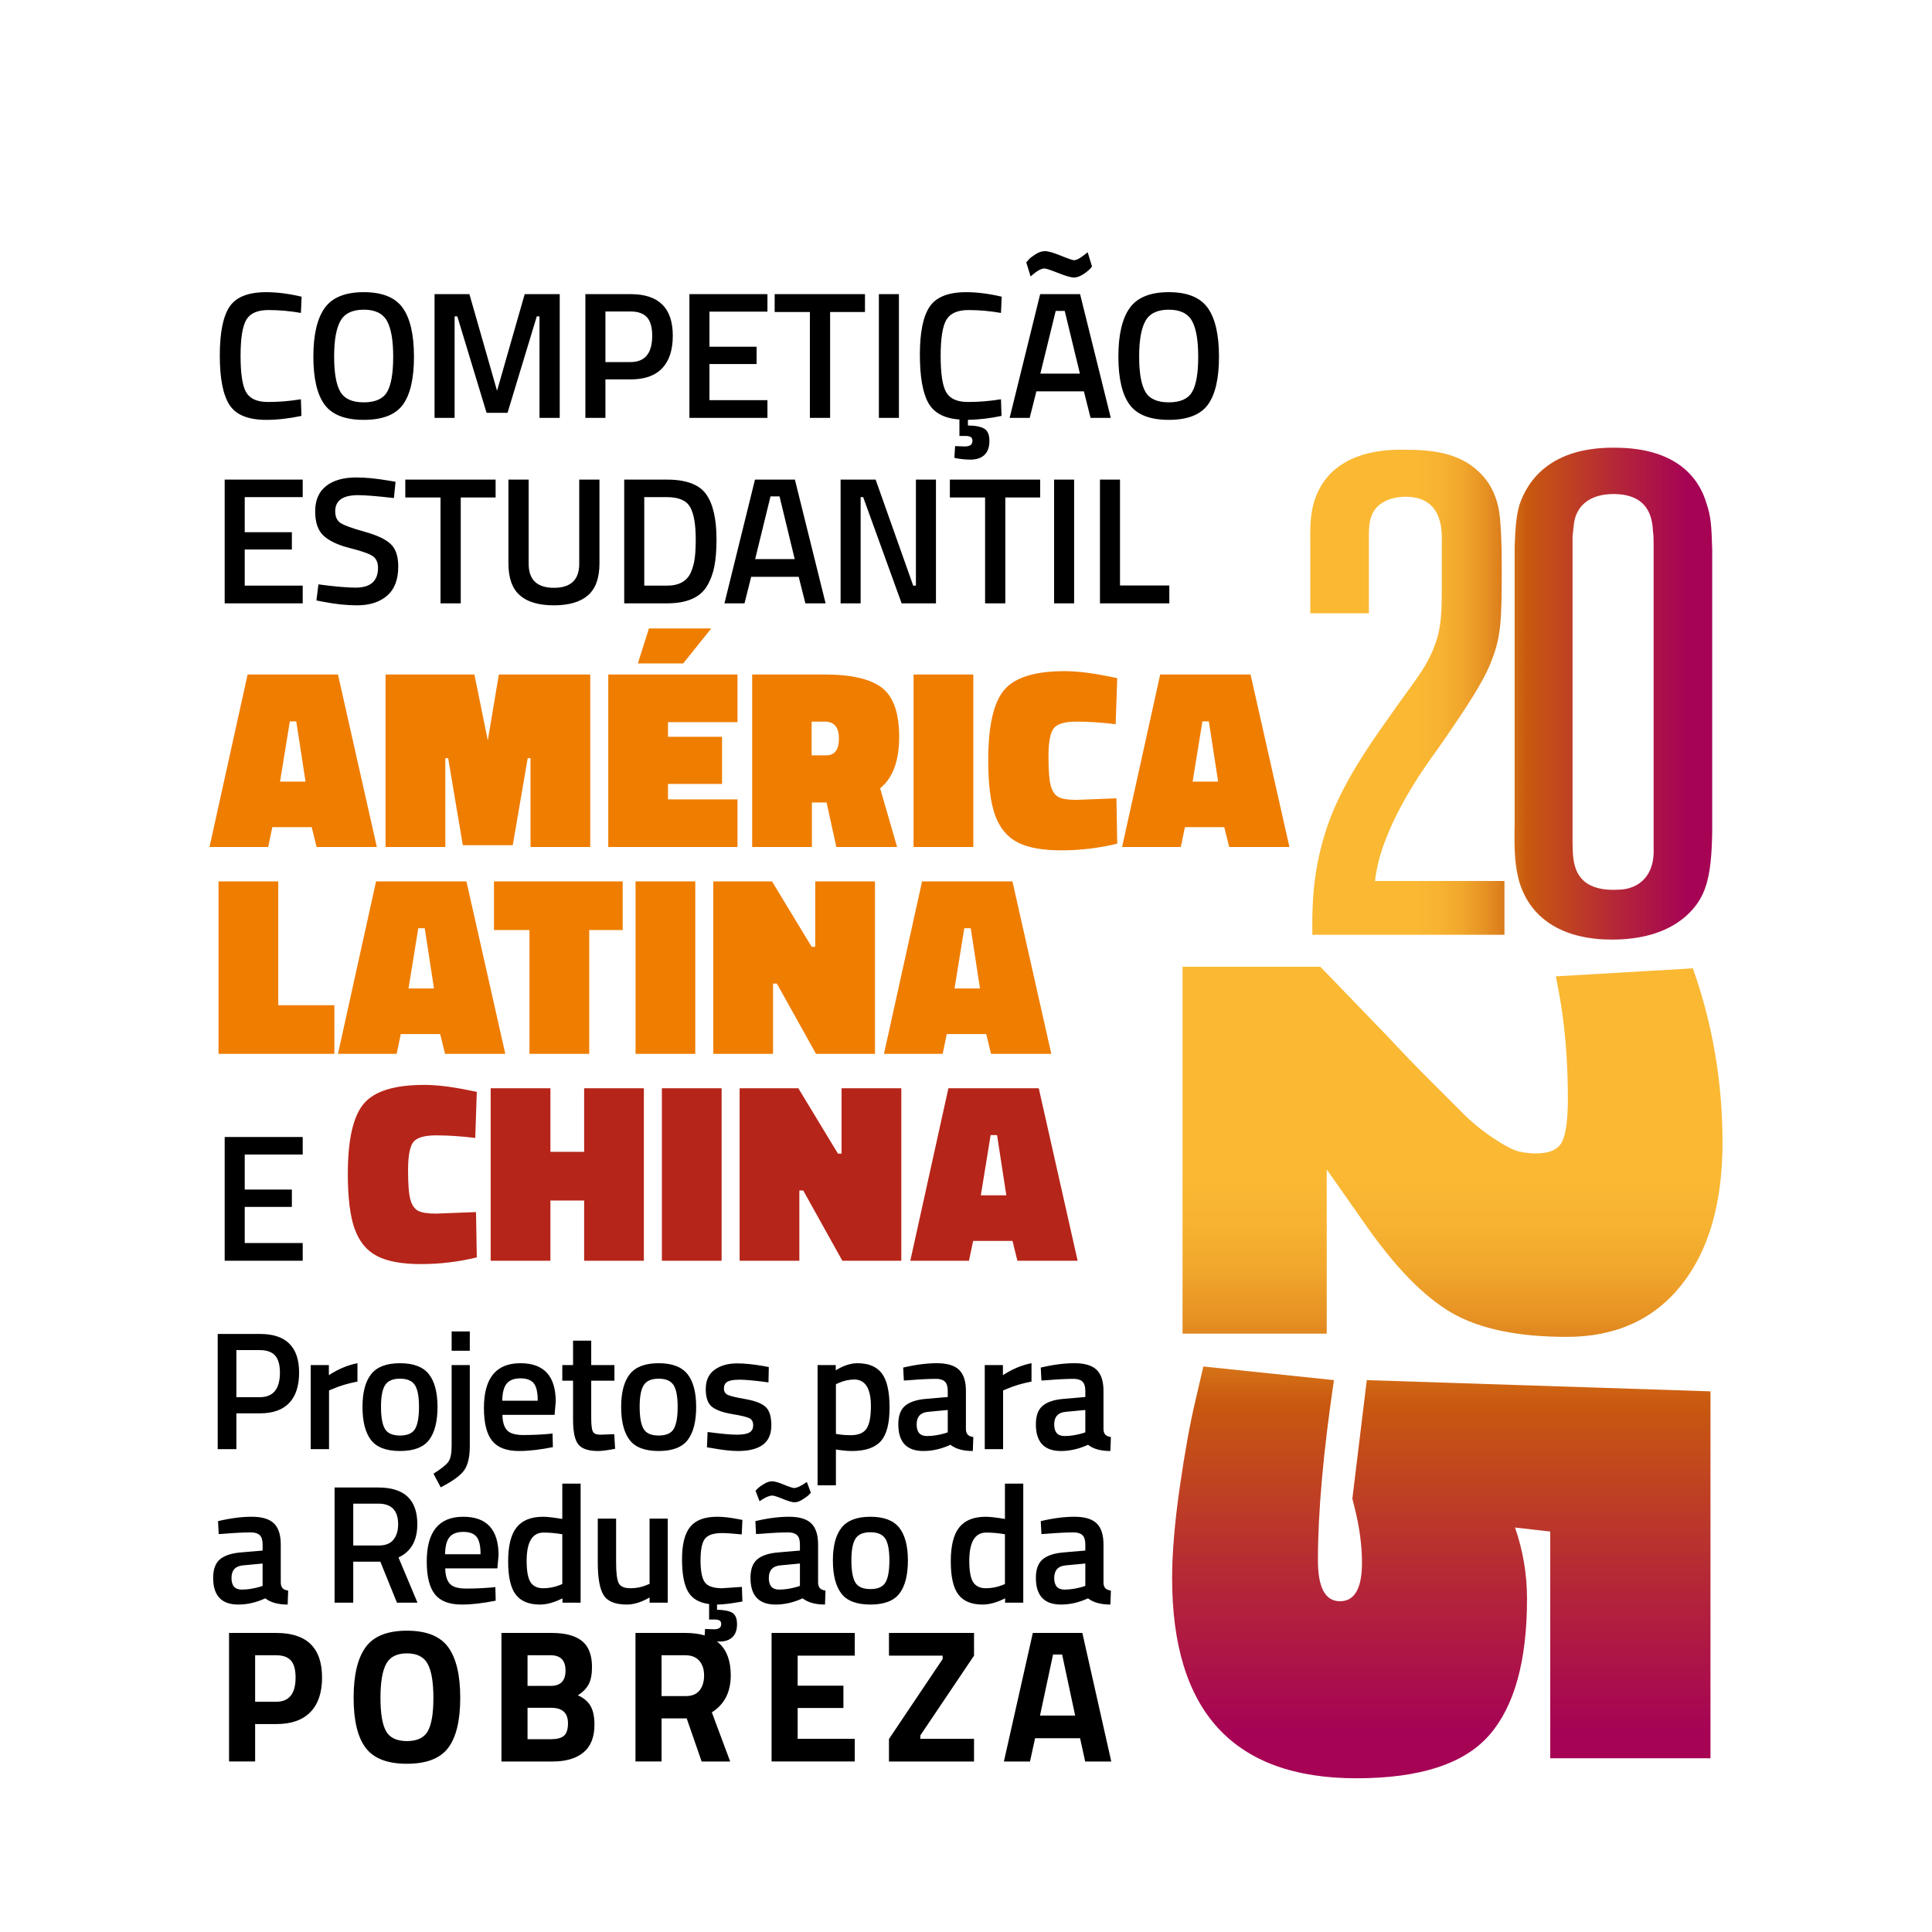 <?xml version="1.0" encoding="UTF-8"?>
<svg id="Camada_1" data-name="Camada 1" xmlns="http://www.w3.org/2000/svg" xmlns:xlink="http://www.w3.org/1999/xlink" viewBox="0 0 1264.583 1264.583">
  <defs>
    <clipPath id="clippath">
      <rect width="1264.583" height="1264.583" style="fill: none;"/>
    </clipPath>
    <clipPath id="clippath-1">
      <path d="M782.412,916.987c-3.498,14.683-6.907,33.561-10.225,56.632-3.318,23.073-4.981,42.819-4.981,59.255,0,87.39,40.196,131.094,120.606,131.094,41.598,0,70.611-9.439,87.046-28.317,16.428-18.878,24.646-48.595,24.646-89.144,0-16.084-2.622-31.643-7.866-46.669l23.072,2.621v148.398h104.875v-240.163l-224.957-7.342-9.438,77.607,1.572,6.293c3.146,12.585,4.72,24.465,4.72,35.657,0,16.78-4.81,25.17-14.421,25.17-9.619,0-14.42-8.914-14.42-26.743,0-31.462,3.49-70.79,10.487-117.984l-85.473-8.915-5.244,22.548ZM774.023,632.783v240.163h94.387v-107.497l24.645,35.133c19.927,28.66,38.976,48.242,57.157,58.73,18.173,10.487,43.261,15.731,75.248,15.731s56.976-11.274,74.985-33.823c18.001-22.547,27.006-53.666,27.006-93.338,0-39.681-6.473-77.698-19.403-114.052l-89.668,5.244,2.098,11.012c3.842,20.974,5.768,44.047,5.768,69.218,0,13.281-1.229,22.547-3.67,27.792-2.45,5.244-8.219,7.866-17.305,7.866-3.851,0-7.603-.443-11.274-1.311-3.67-.876-9.176-3.76-16.517-8.652-7.342-4.9-13.986-10.315-19.927-16.256l-22.024-22.023c-9.094-9.095-18.181-18.534-27.267-28.317l-44.048-45.62h-90.192Z" style="fill: none;"/>
    </clipPath>
    <linearGradient id="Gradiente_sem_nome_2" data-name="Gradiente sem nome 2" x1="94.459" y1="-189.26" x2="95.091" y2="-189.26" gradientTransform="translate(159943.726 -78721.883) rotate(90) scale(840.096 -840.096)" gradientUnits="userSpaceOnUse">
      <stop offset="0" stop-color="#fab833"/>
      <stop offset=".264" stop-color="#fab833"/>
      <stop offset=".319" stop-color="#f7b331"/>
      <stop offset=".376" stop-color="#f1a72c"/>
      <stop offset=".434" stop-color="#e69224"/>
      <stop offset=".492" stop-color="#d77519"/>
      <stop offset=".538" stop-color="#c9590f"/>
      <stop offset=".763" stop-color="#b42638"/>
      <stop offset=".94" stop-color="#a60355"/>
      <stop offset=".948" stop-color="#a60355"/>
      <stop offset="1" stop-color="#a60355"/>
    </linearGradient>
    <clipPath id="clippath-2">
      <rect width="1264.583" height="1264.583" style="fill: none;"/>
    </clipPath>
    <clipPath id="clippath-3">
      <rect width="1264.583" height="1264.583" style="fill: none;"/>
    </clipPath>
    <clipPath id="clippath-4">
      <path d="M859.422,330.95c-2.229,9.364-1.784,19.62-1.784,22.742v47.712h38.349v-50.388c0-9.364.891-17.836,10.256-22.741,2.23-1.338,7.135-3.121,13.823-3.121,25.862,0,23.633,24.971,23.633,31.213v31.214c0,18.728-1.337,26.308-4.905,35.672-5.797,15.161-13.377,22.742-30.321,47.266-26.309,36.564-36.565,58.414-42.362,78.925-8.026,27.646-7.135,51.725-7.135,62.427h125.746v-35.227h-84.722c.446-4.46,1.337-8.472,2.229-12.486,8.918-34.78,35.226-68.669,40.132-75.804,18.282-26.308,29.876-44.145,34.335-57.076,5.797-14.715,6.243-26.755,6.243-56.631,0-10.702,0-21.404-.892-32.105-.445-6.243-1.337-22.295-14.715-34.335-12.931-12.039-30.767-13.823-47.711-13.823-.683,0-1.616-.013-2.754-.013-12.246,0-48.468,1.492-57.443,36.577M1029.306,551.673v-200.211c.446-5.351.892-8.918,1.338-11.148,4.013-16.498,20.957-16.945,25.417-16.945,22.741,0,25.416,15.161,25.862,24.079.446,3.122.446,6.243.446,9.364v197.09c0,3.567,1.338,18.282-11.148,25.417-4.905,2.676-9.364,3.121-15.16,3.121-28.538,0-26.309-21.849-26.755-30.767M994.526,330.504c-1.784,6.243-2.676,13.377-3.121,27.201v181.93c-.446,19.174.445,28.091,3.121,37.901,11.594,37.011,50.833,37.456,60.644,37.456,16.944,0,34.78-3.567,48.157-15.161,12.932-11.593,16.944-24.078,17.391-55.738v-184.159c-.446-16.053-.892-21.849-3.567-29.876-4.905-17.391-20.066-37.01-60.197-37.01-.433-.005-.867-.008-1.295-.008-39.628-.001-55.397,20.259-61.132,37.463" style="fill: none;"/>
    </clipPath>
    <linearGradient id="Gradiente_sem_nome_2-2" data-name="Gradiente sem nome 2" x1="90.871" y1="-192.847" x2="91.504" y2="-192.847" gradientTransform="translate(-36956.764 -79795.536) scale(416.131 -416.131)" xlink:href="#Gradiente_sem_nome_2"/>
    <clipPath id="clippath-5">
      <rect width="1264.583" height="1264.583" style="fill: none;"/>
    </clipPath>
  </defs>
  <g style="clip-path: url(#clippath);">
    <g style="clip-path: url(#clippath-1);">
      <rect x="767.206" y="632.783" width="360.246" height="531.186" style="fill: url(#Gradiente_sem_nome_2);"/>
    </g>
    <g style="clip-path: url(#clippath-2);">
      <path d="M652.62,742.977l6.066,39.43h-16.682l6.403-39.43h4.213ZM634.253,825.207l2.696-12.975h25.781l3.201,12.975h39.43l-25.444-112.898h-59.145l-24.938,112.898h38.419ZM523.212,825.207v-46.002h2.528l25.612,46.002h38.588v-112.898h-39.093v42.8h-2.359l-25.95-42.8h-38.419v112.898h39.093ZM472.326,712.309h-39.093v112.897h39.093v-112.897ZM421.44,825.207v-112.898h-39.093v41.621h-22.074v-41.621h-39.093v112.898h39.093v-39.43h22.074v39.43h39.093ZM311.578,793.359l-26.286,1.011c-5.282,0-9.099-.59-11.458-1.769-2.359-1.18-4.073-3.565-5.139-7.161-1.069-3.594-1.601-10.052-1.601-19.378,0-9.323,1.122-15.473,3.37-18.451,2.246-2.975,7.272-4.465,15.081-4.465,7.807,0,16.316.563,25.529,1.685l1.01-30.162-5.897-1.179c-11.011-2.246-20.557-3.37-28.645-3.37-19.436,0-32.605,4.128-39.514,12.385-6.908,8.257-10.363,23.564-10.363,45.918,0,15.615,1.488,27.579,4.465,35.891,2.975,8.315,7.835,14.239,14.576,17.778,6.74,3.538,16.345,5.307,28.814,5.307s24.657-1.461,36.565-4.381l-.505-29.656Z" style="fill: #b62519;"/>
    </g>
    <polygon points="147.063 825.207 147.063 744.222 198.137 744.222 198.137 755.69 160.186 755.69 160.186 778.626 191.043 778.626 191.043 789.975 160.186 789.975 160.186 813.621 198.137 813.621 198.137 825.207 147.063 825.207"/>
    <path d="M143.029,689.801v-112.897h39.093v81.05h36.734v31.847h-75.826ZM267.384,647.001h16.681l-6.066-39.43h-4.212l-6.403,39.43ZM291.311,689.801l-3.202-12.975h-25.781l-2.695,12.975h-38.419l24.939-112.897h59.145l25.444,112.897h-39.43ZM346.579,689.801v-81.05h-23.253v-31.847h84.252v31.847h-21.906v81.05h-39.093ZM416.001,576.904h39.093v112.897h-39.093v-112.897ZM534.12,689.801l-25.613-46.001h-2.527v46.001h-39.093v-112.897h38.419l25.949,42.8h2.359v-42.8h39.093v112.897h-38.587ZM624.772,647.001h16.682l-6.066-39.43h-4.212l-6.403,39.43ZM648.699,689.801l-3.201-12.975h-25.781l-2.696,12.975h-38.419l24.939-112.897h59.144l25.444,112.897h-39.43Z" style="fill: #ef7d00;"/>
    <g style="clip-path: url(#clippath-3);">
      <path d="M791.248,472.165l6.066,39.43h-16.682l6.403-39.43h4.213ZM772.881,554.395l2.696-12.975h25.781l3.201,12.975h39.43l-25.444-112.897h-59.145l-24.938,112.897h38.419ZM730.758,522.547l-26.286,1.011c-5.282,0-9.099-.59-11.458-1.769-2.359-1.179-4.073-3.565-5.139-7.161-1.069-3.594-1.601-10.052-1.601-19.378,0-9.323,1.122-15.473,3.37-18.451,2.246-2.976,7.272-4.466,15.081-4.466,7.807,0,16.316.563,25.528,1.685l1.011-30.162-5.897-1.18c-11.011-2.246-20.557-3.37-28.645-3.37-19.436,0-32.605,4.128-39.514,12.385-6.908,8.256-10.363,23.564-10.363,45.917,0,15.616,1.488,27.579,4.465,35.891,2.975,8.315,7.835,14.239,14.576,17.777,6.74,3.538,16.345,5.307,28.814,5.307s24.657-1.461,36.565-4.381l-.505-29.657ZM637.073,441.498h-39.093v112.897h39.093v-112.897ZM531.256,494.407v-22.074h8.593c6.177,0,9.267,3.681,9.267,11.037,0,7.359-2.754,11.037-8.256,11.037h-9.605ZM547.431,554.395h39.767l-11.121-38.419c8.311-6.74,12.469-17.946,12.469-33.616s-3.765-26.397-11.29-32.184c-7.527-5.784-19.997-8.678-37.408-8.678h-47.518v112.897h39.093v-29.151h9.605l6.403,29.151ZM417.517,434.252h29.657l18.367-22.916h-40.778l-7.246,22.916ZM482.728,554.395v-31.173h-45.496v-10.11h35.386v-30.836h-35.386v-9.605h45.496v-31.173h-84.589v112.897h84.589ZM291.479,554.395v-58.133h1.853l9.605,56.954h32.689l9.773-56.954h1.853v58.133h39.093v-112.897h-59.819l-7.245,43.137-8.762-43.137h-58.134v112.897h39.093ZM193.917,472.165l6.066,39.43h-16.682l6.403-39.43h4.212ZM175.55,554.395l2.696-12.975h25.781l3.201,12.975h39.43l-25.444-112.897h-59.145l-24.938,112.897h38.419Z" style="fill: #ef7d00;"/>
      <path d="M765.37,383.212h-32.276v-69.28h-13.123v80.985h45.399v-11.704ZM703.066,313.932h-13.123v80.985h13.123v-80.985ZM644.784,325.636v69.28h13.241v-69.28h22.818v-11.704h-59.113v11.704h23.054ZM563.328,394.917v-69.517h1.655l25.182,69.517h22.463v-80.985h-13.123v69.398h-1.774l-24.591-69.398h-22.936v80.985h13.123ZM510.245,324.927l9.931,41.024h-25.892l10.049-41.024h5.911ZM487.31,394.917l4.374-17.379h31.094l4.374,17.379h13.241l-20.098-80.985h-26.128l-19.98,80.985h13.123ZM454.74,365.36c-.434,3.311-1.282,6.425-2.542,9.34-2.601,5.754-7.803,8.63-15.606,8.63h-14.896v-57.931h14.896c7.644,0,12.689,2.169,15.133,6.503,2.442,4.336,3.665,11.39,3.665,21.162,0,4.888-.218,8.985-.65,12.295M462.838,383.449c2.285-3.861,3.881-8.176,4.788-12.946.905-4.768,1.359-10.581,1.359-17.439,0-13.477-2.287-23.368-6.857-29.675-4.572-6.305-13.084-9.458-25.537-9.458h-28.019v80.985h28.019c13.005,0,21.754-3.822,26.246-11.468M346.032,313.932h-13.241v54.857c0,9.537,2.482,16.492,7.448,20.866,4.965,4.375,12.394,6.562,22.286,6.562,9.89,0,17.339-2.187,22.345-6.562,5.005-4.374,7.507-11.329,7.507-20.866v-54.857h-13.241v55.093c0,10.483-5.518,15.724-16.552,15.724-11.035,0-16.552-5.241-16.552-15.724v-55.093ZM288.341,325.636v69.28h13.241v-69.28h22.817v-11.704h-59.113v11.704h23.054ZM257.839,325.991l1.064-10.64-4.138-.709c-8.276-1.419-15.449-2.128-21.517-2.128-8.435,0-15.035,1.873-19.803,5.616-4.77,3.744-7.153,9.281-7.153,16.61,0,7.33,1.892,12.691,5.675,16.079,3.784,3.39,9.536,6.05,17.261,7.98,7.723,1.932,12.689,3.705,14.897,5.32,2.205,1.616,3.31,4.119,3.31,7.507,0,8.671-4.888,13.005-14.66,13.005-5.598,0-13.714-.709-24.355-2.128l-1.301,10.522,4.257.828c8.117,1.576,15.526,2.365,22.226,2.365,8.353,0,14.956-2.108,19.803-6.325,4.847-4.215,7.271-10.581,7.271-19.093,0-6.698-1.655-11.604-4.965-14.719-3.311-3.113-9.006-5.793-17.084-8.039-8.08-2.247-13.3-4.138-15.665-5.675-2.364-1.537-3.547-4.118-3.547-7.744,0-7.014,5.005-10.522,15.015-10.522,4.57,0,12.373.632,23.408,1.892M198.137,394.917v-11.586h-37.95v-23.645h30.856v-11.35h-30.856v-22.936h37.95v-11.468h-51.073v80.985h51.073Z"/>
      <path d="M797.883,233.44c0-14.344-2.444-24.964-7.33-31.862-4.888-6.896-13.4-10.345-25.537-10.345-12.138,0-20.671,3.469-25.596,10.404-4.927,6.937-7.389,17.538-7.389,31.803,0,14.266,2.442,24.73,7.33,31.389,4.886,6.661,13.437,9.99,25.655,9.99,12.216,0,20.749-3.311,25.596-9.931,4.847-6.621,7.271-17.102,7.271-31.448M745.627,233.38c0-10.679,1.378-18.462,4.138-23.349,2.758-4.886,7.842-7.33,15.251-7.33,7.408,0,12.473,2.444,15.192,7.33,2.72,4.888,4.079,12.709,4.079,23.468s-1.321,18.425-3.961,22.995c-2.642,4.572-7.744,6.857-15.31,6.857-7.566,0-12.691-2.324-15.369-6.975-2.68-4.65-4.02-12.314-4.02-22.995M714.769,174.445l-2.837-9.34-1.655,1.301c-3.153,2.601-5.597,3.902-7.33,3.902-.869,0-3.724-.985-8.571-2.956-4.848-1.969-8.296-2.955-10.345-2.955-2.051,0-4.119.67-6.207,2.009-2.089,1.341-3.508,2.424-4.256,3.251-.75.828-1.359,1.519-1.832,2.069l2.837,9.222,1.537-1.301c3.074-2.601,5.596-3.901,7.567-3.901,1.023,0,4.02.986,8.985,2.955,4.965,1.971,8.394,2.956,10.286,2.956,1.891,0,4.038-.787,6.443-2.365,2.403-1.576,4.197-3.192,5.379-4.847M696.917,203.529l9.931,41.024h-25.892l10.05-41.024h5.911ZM673.982,273.518l4.374-17.379h31.093l4.375,17.379h13.241l-20.098-80.985h-26.128l-19.98,80.985h13.123ZM633.55,278.484v-3.665c7.408-.159,14.737-1.026,21.99-2.601l-.354-10.877c-7.253,1.182-14.424,1.774-21.518,1.774s-11.863-2.108-14.305-6.325c-2.444-4.216-3.665-12.136-3.665-23.763,0-11.625,1.26-19.546,3.784-23.763,2.522-4.215,7.33-6.325,14.423-6.325s14.187.632,21.281,1.892l.472-10.64c-8.434-1.97-16.158-2.956-23.172-2.956-11.745,0-19.743,3.174-23.999,9.517-4.257,6.345-6.384,16.77-6.384,31.271,0,14.503,1.832,25.045,5.497,31.625,3.665,6.581,10.463,10.227,20.394,10.936v10.758h3.665c1.732,0,2.974.236,3.724.709.749.473,1.124,1.3,1.124,2.482,0,2.442-1.617,3.665-4.847,3.665-1.655,0-3.824-.08-6.502-.236l-.473,7.684,1.537.355c3.074.551,6.107.828,9.103.828,3.861,0,6.876-1.025,9.044-3.074,2.167-2.051,3.251-5.084,3.251-9.104s-1.105-6.7-3.311-8.039c-2.207-1.342-5.793-2.05-10.758-2.128M588.389,192.534h-13.123v80.985h13.123v-80.985ZM530.106,204.238v69.28h13.241v-69.28h22.817v-11.704h-59.112v11.704h23.054ZM502.325,273.518v-11.586h-37.951v-23.645h30.857v-11.35h-30.857v-22.936h37.951v-11.468h-51.074v80.985h51.074ZM396.278,203.883h16.433c4.886,0,8.472,1.261,10.758,3.783,2.285,2.523,3.429,6.543,3.429,12.059,0,11.508-4.729,17.261-14.187,17.261h-16.433v-33.103ZM433.46,241.006c4.611-4.886,6.916-11.979,6.916-21.28,0-18.127-9.183-27.192-27.546-27.192h-29.675v80.985h13.123v-25.182h16.552c9.142,0,16.02-2.442,20.63-7.33M297.561,273.518v-66.443h1.774l19.152,63.132h13.714l19.153-63.132h1.773v66.443h13.241v-80.985h-22.936l-18.089,63.251-18.089-63.251h-22.818v80.985h13.123ZM270.962,233.44c0-14.344-2.444-24.964-7.33-31.862-4.888-6.896-13.4-10.345-25.537-10.345-12.139,0-20.671,3.469-25.596,10.404-4.927,6.937-7.389,17.538-7.389,31.803,0,14.266,2.442,24.73,7.33,31.389,4.886,6.661,13.437,9.99,25.655,9.99,12.216,0,20.749-3.311,25.596-9.931,4.847-6.621,7.271-17.102,7.271-31.448M218.706,233.38c0-10.679,1.378-18.462,4.138-23.349,2.758-4.886,7.842-7.33,15.251-7.33,7.407,0,12.473,2.444,15.192,7.33,2.719,4.888,4.079,12.709,4.079,23.468s-1.321,18.425-3.961,22.995c-2.642,4.572-7.744,6.857-15.31,6.857s-12.691-2.324-15.369-6.975c-2.68-4.65-4.02-12.314-4.02-22.995M197.309,272.218l-.355-10.877c-7.252,1.182-14.423,1.774-21.517,1.774s-11.863-2.108-14.306-6.325c-2.444-4.216-3.665-12.136-3.665-23.763,0-11.625,1.26-19.546,3.783-23.763,2.522-4.215,7.33-6.325,14.424-6.325s14.187.632,21.28,1.892l.473-10.64c-8.435-1.97-16.158-2.956-23.172-2.956-11.745,0-19.744,3.174-24,9.517-4.256,6.345-6.384,17.006-6.384,31.98,0,14.976,2.108,25.734,6.325,32.275,4.215,6.543,12.236,9.813,24.059,9.813,7.25,0,14.935-.869,23.054-2.601"/>
    </g>
    <g style="clip-path: url(#clippath-4);">
      <rect x="857.192" y="293.039" width="263.525" height="321.953" style="fill: url(#Gradiente_sem_nome_2-2);"/>
    </g>
    <g style="clip-path: url(#clippath-5);">
      <path d="M695.205,1082.946l8.538,39.966h-23.014l8.537-39.966h5.939ZM674.17,1152.98l3.341-15.219h29.448l3.341,15.219h17.075l-18.931-84.138h-32.418l-18.931,84.138h17.075ZM617.007,1083.689v2.227l-35.14,52.339v14.724h55.68v-14.848h-35.14v-2.227l35.14-52.215v-14.848h-55.68v14.848h35.14ZM559.473,1152.98v-14.848h-37.367v-20.168h29.943v-14.601h-29.943v-19.673h37.367v-14.848h-54.443v84.138h54.443ZM448.857,1110.168h-15.838v-26.726h15.59c3.959,0,6.991,1.197,9.094,3.588,2.104,2.394,3.155,5.61,3.155,9.651,0,4.043-.99,7.3-2.969,9.775-1.98,2.474-4.992,3.712-9.033,3.712M449.476,1124.769l9.775,28.211h18.684l-12.002-32.171c8.248-5.196,12.374-13.28,12.374-24.252,0-18.477-9.899-27.716-29.696-27.716h-32.665v84.138h17.075v-28.211h16.457ZM370.164,1093.464c0,6.681-3.217,10.022-9.651,10.022h-15.219v-20.045h15.095c6.516,0,9.775,3.341,9.775,10.022M371.773,1127.986c0,3.959-.888,6.681-2.661,8.166-1.774,1.485-4.516,2.227-8.228,2.227h-15.59v-20.539h15.59c7.258,0,10.889,3.383,10.889,10.146M328.219,1152.98h33.532c8.661,0,15.384-1.98,20.168-5.939,4.783-3.959,7.177-10.022,7.177-18.189,0-5.278-.887-9.403-2.66-12.373-1.775-2.969-4.516-5.237-8.228-6.805,3.382-2.144,5.773-4.597,7.177-7.362,1.402-2.763,2.103-6.496,2.103-11.198,0-7.836-2.186-13.506-6.558-17.013-4.374-3.505-10.931-5.259-19.674-5.259h-33.037v84.138ZM301.247,1111.281c0-14.847-2.62-25.879-7.857-33.099-5.239-7.217-14.251-10.827-27.036-10.827-12.787,0-21.798,3.61-27.036,10.827-5.239,7.22-7.857,18.251-7.857,33.099s2.618,25.758,7.857,32.727c5.237,6.972,14.249,10.456,27.036,10.456,12.786,0,21.797-3.484,27.036-10.456,5.237-6.969,7.857-17.879,7.857-32.727M249.031,1111.343c0-10.187,1.237-17.589,3.712-22.21,2.474-4.619,7.01-6.929,13.61-6.929,6.599,0,11.137,2.31,13.611,6.929,2.475,4.621,3.712,12.023,3.712,22.21,0,10.189-1.218,17.447-3.65,21.777-2.434,4.331-6.991,6.496-13.673,6.496-6.681,0-11.24-2.165-13.672-6.496-2.434-4.331-3.65-11.589-3.65-21.777M166.998,1083.441h13.734c4.372,0,7.589,1.135,9.651,3.403,2.061,2.269,3.093,6.001,3.093,11.198,0,10.559-4.249,15.838-12.744,15.838h-13.734v-30.439ZM203.19,1120.623c5.073-5.237,7.61-12.764,7.61-22.581,0-19.467-9.982-29.201-29.943-29.201h-30.934v84.138h17.076v-24.499h13.858c9.816,0,17.261-2.618,22.334-7.857"/>
      <path d="M710.394,1023.393v14.641l-1.982.66c-4.111,1.175-8,1.762-11.668,1.762-4.477,0-6.715-2.532-6.715-7.596,0-5.063,2.532-7.816,7.596-8.256l12.769-1.211ZM717.824,997.138c-2.972-2.898-7.816-4.348-14.531-4.348s-14.074.955-22.071,2.862l.44,8.476,3.523-.22c7.045-.587,12.915-.881,17.613-.881,2.494,0,4.384.589,5.669,1.762,1.284,1.175,1.927,3.23,1.927,6.164v3.963l-14.201,1.211c-6.164.514-10.733,2.02-13.705,4.513-2.972,2.496-4.458,6.533-4.458,12.109,0,11.669,5.466,17.503,16.402,17.503,5.944,0,11.851-1.358,17.723-4.073,3.449,2.716,8.328,4.073,14.641,4.073l.33-9.137c-1.615-.221-2.807-.716-3.577-1.487-.771-.77-1.194-1.963-1.266-3.578v-25.099c0-6.31-1.486-10.915-4.458-13.815M645.226,1039.574c-3.743,0-6.478-1.302-8.201-3.908-1.725-2.604-2.587-7.283-2.587-14.036,0-12.329,3.705-18.494,11.118-18.494,3.743,0,7.816.369,12.219,1.101v32.585l-1.872.77c-3.376,1.321-6.935,1.982-10.677,1.982M657.776,971.104v23.117c-5.724-.953-9.907-1.431-12.549-1.431-7.854,0-13.633,2.312-17.338,6.935-3.706,4.623-5.559,12.037-5.559,22.236,0,10.201,1.669,17.467,5.009,21.796,3.338,4.331,8.604,6.495,15.797,6.495,4.475,0,9.393-1.358,14.751-4.073v2.862h11.889v-77.938h-11.999ZM557.273,1021.301c0-6.677.898-11.411,2.697-14.201,1.797-2.788,5.044-4.183,9.742-4.183,4.696,0,7.943,1.395,9.742,4.183,1.798,2.79,2.697,7.524,2.697,14.201,0,6.679-.845,11.486-2.532,14.421-1.689,2.936-4.991,4.403-9.907,4.403-4.917,0-8.22-1.468-9.907-4.403-1.689-2.934-2.532-7.742-2.532-14.421M545.164,1021.411c0,9.541,1.834,16.732,5.504,21.576,3.669,4.844,10.017,7.266,19.044,7.266,9.027,0,15.374-2.422,19.045-7.266,3.669-4.843,5.504-12.035,5.504-21.576,0-9.539-1.891-16.694-5.67-21.466-3.78-4.77-10.072-7.156-18.879-7.156-8.806,0-15.1,2.386-18.879,7.156-3.78,4.771-5.669,11.926-5.669,21.466M529.093,978.81l1.651-1.762-2.642-7.045-1.431.99c-3.01,1.982-5.322,2.972-6.936,2.972-.88,0-3.101-.733-6.66-2.202-3.56-1.467-6.128-2.202-7.705-2.202-1.579,0-3.321.57-5.229,1.707-1.91,1.139-3.192,2.037-3.853,2.697l-1.761,1.762,2.642,6.935,1.431-.991c2.862-1.834,5.174-2.752,6.936-2.752,1.027,0,3.32.734,6.88,2.202,3.559,1.469,6.109,2.202,7.651,2.202,1.541,0,3.247-.587,5.118-1.762,1.872-1.173,3.173-2.092,3.908-2.752M523.589,1023.393v14.641l-1.982.66c-4.111,1.175-8,1.762-11.668,1.762-4.477,0-6.715-2.532-6.715-7.596,0-5.063,2.532-7.816,7.595-8.256l12.77-1.211ZM531.02,997.138c-2.972-2.898-7.816-4.348-14.531-4.348-6.716,0-14.074.955-22.071,2.862l.44,8.476,3.523-.22c7.046-.587,12.916-.881,17.613-.881,2.494,0,4.384.589,5.669,1.762,1.284,1.175,1.927,3.23,1.927,6.164v3.963l-14.201,1.211c-6.164.514-10.733,2.02-13.705,4.513-2.972,2.496-4.458,6.533-4.458,12.109,0,11.669,5.466,17.503,16.402,17.503,5.944,0,11.85-1.358,17.723-4.073,3.449,2.716,8.329,4.073,14.641,4.073l.33-9.137c-1.615-.221-2.807-.716-3.577-1.487-.771-.77-1.194-1.963-1.266-3.578v-25.099c0-6.31-1.487-10.915-4.458-13.815M469.321,1053.665v-3.412c3.743,0,9.283-.661,16.622-1.982l-.331-9.577-12.879.881c-5.798,0-9.615-1.321-11.449-3.963-1.835-2.642-2.752-7.412-2.752-14.311,0-6.898.953-11.595,2.862-14.091,1.908-2.494,5.651-3.743,11.229-3.743,2.788,0,7.081.294,12.879.88l.441-9.467-2.752-.551c-5.284-1.027-9.871-1.541-13.76-1.541-8.146,0-14.019,2.185-17.613,6.55-3.597,4.367-5.394,11.431-5.394,21.191,0,9.761,1.338,16.897,4.018,21.411,2.678,4.513,7.246,7.173,13.705,7.981v10.128h3.413c1.614,0,2.769.22,3.467.66.697.441,1.046,1.211,1.046,2.312,0,2.274-1.505,3.412-4.513,3.412-1.541,0-3.56-.074-6.054-.22l-.441,7.156,1.431.33c2.862.513,5.687.771,8.477.771,3.595,0,6.402-.955,8.422-2.862,2.018-1.91,3.027-4.733,3.027-8.477,0-3.743-1.028-6.238-3.082-7.485-2.056-1.249-5.394-1.91-10.017-1.982M425.178,1036.713l-1.651.66c-3.302,1.469-6.936,2.202-10.898,2.202-4.037,0-6.605-1.137-7.706-3.412-1.101-2.274-1.652-6.715-1.652-13.32v-28.841h-11.999v28.731c0,10.201,1.284,17.338,3.853,21.411,2.568,4.073,7.632,6.11,15.191,6.11,4.549,0,9.503-1.542,14.861-4.623v3.412h11.889v-55.041h-11.889v42.712ZM355.497,1039.574c-3.743,0-6.477-1.302-8.201-3.908-1.725-2.604-2.587-7.283-2.587-14.036,0-12.329,3.705-18.494,11.118-18.494,3.743,0,7.816.369,12.219,1.101v32.585l-1.872.77c-3.376,1.321-6.935,1.982-10.678,1.982M368.047,971.104v23.117c-5.724-.953-9.907-1.431-12.55-1.431-7.853,0-13.633,2.312-17.337,6.935-3.706,4.623-5.559,12.037-5.559,22.236,0,10.201,1.668,17.467,5.008,21.796,3.338,4.331,8.604,6.495,15.797,6.495,4.475,0,9.393-1.358,14.751-4.073v2.862h11.889v-77.938h-11.999ZM291.32,1017.338c.073-5.21,1.046-8.953,2.917-11.228,1.872-2.274,4.861-3.412,8.972-3.412,4.109,0,7.027,1.084,8.752,3.247,1.724,2.166,2.587,5.963,2.587,11.393h-23.227ZM305.081,1039.794c-5.212,0-8.771-1.063-10.678-3.192-1.909-2.128-2.9-5.467-2.972-10.017h34.125l.771-8.587c0-16.805-7.706-25.209-23.117-25.209-15.926,0-23.887,9.761-23.887,29.281,0,9.835,1.778,16.991,5.338,21.466,3.559,4.477,9.412,6.715,17.558,6.715,6.457,0,13.871-.845,22.236-2.532l-.22-8.917-3.082.331c-5.504.44-10.862.66-16.072.66M257.525,1007.816c-2.056,2.532-5.284,3.798-9.687,3.798h-16.622v-27.41h16.402c8.659,0,12.99,4.513,12.99,13.541,0,4.183-1.029,7.54-3.082,10.072M248.939,1022.182l10.898,26.86h13.43l-12.439-29.612c8.219-3.815,12.329-11.08,12.329-21.796,0-15.998-8.514-23.997-25.539-23.997h-28.621v75.406h12.219v-26.86h17.723ZM171.885,1023.393v14.641l-1.981.66c-4.111,1.175-8,1.762-11.669,1.762-4.477,0-6.715-2.532-6.715-7.596,0-5.063,2.532-7.816,7.596-8.256l12.769-1.211ZM179.315,997.138c-2.972-2.898-7.816-4.348-14.531-4.348s-14.074.955-22.071,2.862l.44,8.476,3.523-.22c7.045-.587,12.915-.881,17.612-.881,2.494,0,4.385.589,5.67,1.762,1.283,1.175,1.926,3.23,1.926,6.164v3.963l-14.2,1.211c-6.165.514-10.733,2.02-13.706,4.513-2.972,2.496-4.458,6.533-4.458,12.109,0,11.669,5.466,17.503,16.402,17.503,5.944,0,11.851-1.358,17.723-4.073,3.449,2.716,8.329,4.073,14.641,4.073l.33-9.137c-1.615-.221-2.807-.716-3.578-1.487-.771-.77-1.194-1.963-1.266-3.578v-25.099c0-6.31-1.486-10.915-4.458-13.815"/>
      <path d="M710.393,922.889v14.641l-1.981.661c-4.111,1.175-8,1.762-11.669,1.762-4.477,0-6.715-2.532-6.715-7.596,0-5.064,2.532-7.816,7.596-8.256l12.769-1.211ZM717.824,896.635c-2.972-2.898-7.816-4.348-14.531-4.348s-14.073.954-22.071,2.862l.441,8.477,3.522-.22c7.045-.587,12.916-.881,17.613-.881,2.494,0,4.384.588,5.669,1.761,1.283,1.175,1.926,3.23,1.926,6.165v3.963l-14.2,1.211c-6.165.514-10.733,2.019-13.706,4.513-2.972,2.496-4.458,6.532-4.458,12.109,0,11.668,5.466,17.502,16.402,17.502,5.944,0,11.851-1.357,17.723-4.073,3.449,2.716,8.329,4.073,14.641,4.073l.331-9.137c-1.615-.22-2.807-.716-3.578-1.486-.77-.771-1.194-1.963-1.266-3.577v-25.099c0-6.311-1.486-10.915-4.458-13.815M656.565,948.538v-38.418l2.422-.991c4.476-1.982,9.87-3.595,16.182-4.844v-11.998c-6.238,1.175-12.477,3.78-18.714,7.816v-6.605h-11.888v55.04h11.998ZM620.349,922.889v14.641l-1.982.661c-4.111,1.175-8,1.762-11.669,1.762-4.477,0-6.715-2.532-6.715-7.596,0-5.064,2.532-7.816,7.596-8.256l12.77-1.211ZM627.779,896.635c-2.972-2.898-7.816-4.348-14.531-4.348s-14.073.954-22.071,2.862l.44,8.477,3.522-.22c7.045-.587,12.916-.881,17.613-.881,2.494,0,4.384.588,5.669,1.761,1.283,1.175,1.927,3.23,1.927,6.165v3.963l-14.201,1.211c-6.165.514-10.733,2.019-13.705,4.513-2.972,2.496-4.458,6.532-4.458,12.109,0,11.668,5.466,17.502,16.402,17.502,5.945,0,11.851-1.357,17.723-4.073,3.449,2.716,8.329,4.073,14.641,4.073l.33-9.137c-1.615-.22-2.807-.716-3.577-1.486-.771-.771-1.194-1.963-1.266-3.577v-25.099c0-6.311-1.487-10.915-4.459-13.815M570.044,920.467c0,6.899-.955,11.779-2.862,14.641-1.909,2.862-5.358,4.293-10.347,4.293-3.523,0-6.753-.292-9.687-.881v-32.474l1.652-.771c3.449-1.541,6.897-2.312,10.347-2.312,7.265,0,10.898,5.834,10.898,17.503M547.146,972.206v-23.448c3.963.661,7.448.991,10.457.991,8.733,0,15.026-2.128,18.879-6.384,3.853-4.255,5.78-11.614,5.78-22.071,0-10.458-1.689-17.906-5.064-22.346-3.376-4.439-8.697-6.66-15.962-6.66-4.403,0-9.137,1.541-14.201,4.623v-3.413h-11.889v78.708h11.999ZM503.226,894.818l-3.413-.661c-6.825-1.173-12.587-1.761-17.283-1.761-6.018,0-10.953,1.395-14.806,4.183-3.853,2.79-5.779,7.009-5.779,12.659,0,5.652,1.393,9.541,4.183,11.668,2.788,2.13,7.172,3.688,13.154,4.679,5.981.99,9.759,1.909,11.339,2.752,1.577.845,2.367,2.367,2.367,4.568s-.826,3.78-2.477,4.733c-1.652.955-4.422,1.431-8.311,1.431-3.89,0-10.237-.587-19.044-1.762l-.44,10.017,3.412.551c6.825,1.247,12.475,1.871,16.952,1.871,7.117,0,12.53-1.357,16.237-4.073,3.705-2.714,5.559-6.972,5.559-12.77,0-5.796-1.285-9.833-3.853-12.109-2.57-2.274-6.918-3.944-13.045-5.008-6.128-1.063-10.017-1.999-11.668-2.807-1.652-.807-2.477-2.202-2.477-4.183,0-1.981.751-3.43,2.257-4.348,1.503-.917,4.2-1.376,8.091-1.376,3.889,0,10.163.589,18.824,1.762l.22-10.017ZM418.684,920.797c0-6.677.898-11.41,2.697-14.2,1.797-2.788,5.044-4.183,9.742-4.183,4.696,0,7.944,1.395,9.742,4.183,1.798,2.79,2.697,7.523,2.697,14.2,0,6.679-.845,11.486-2.532,14.421-1.689,2.936-4.991,4.403-9.907,4.403-4.917,0-8.22-1.467-9.907-4.403-1.689-2.934-2.532-7.742-2.532-14.421M406.575,920.907c0,9.541,1.834,16.732,5.504,21.576,3.669,4.843,10.017,7.265,19.044,7.265,9.027,0,15.374-2.422,19.045-7.265,3.669-4.844,5.503-12.035,5.503-21.576,0-9.539-1.89-16.694-5.669-21.466-3.78-4.769-10.072-7.155-18.879-7.155s-15.1,2.386-18.879,7.155c-3.78,4.771-5.669,11.927-5.669,21.466M402.173,893.498h-15.191v-15.962h-11.889v15.962h-7.045v10.237h7.045v25.539c0,7.926,1.156,13.32,3.467,16.182,2.312,2.862,6.586,4.293,12.825,4.293,2.568,0,6.311-.478,11.228-1.431l-.55-9.577-9.027.331c-2.716,0-4.403-.733-5.063-2.202-.661-1.468-.991-4.439-.991-8.917v-24.218h15.191v-10.237ZM328.749,916.835c.073-5.21,1.046-8.953,2.917-11.228,1.872-2.274,4.861-3.412,8.972-3.412,4.109,0,7.026,1.083,8.752,3.247,1.724,2.166,2.587,5.964,2.587,11.394h-23.227ZM342.51,939.291c-5.212,0-8.771-1.063-10.678-3.192-1.909-2.128-2.9-5.466-2.972-10.017h34.125l.771-8.587c0-16.804-7.706-25.208-23.117-25.208-15.926,0-23.887,9.761-23.887,29.281,0,9.835,1.778,16.99,5.338,21.466,3.559,4.477,9.412,6.715,17.558,6.715,6.457,0,13.871-.844,22.236-2.532l-.22-8.917-3.082.33c-5.504.441-10.862.661-16.072.661M307.505,871.481h-11.889v12.659h11.889v-12.659ZM293.525,956.739c-1.395,2.018-4.661,4.64-9.797,7.871l4.733,8.917c7.632-3.891,12.714-7.56,15.246-11.008,2.532-3.45,3.798-8.771,3.798-15.962v-53.059h-11.889v52.949c0,4.844-.698,8.274-2.091,10.293M249.382,920.797c0-6.677.898-11.41,2.697-14.2,1.798-2.788,5.045-4.183,9.742-4.183,4.696,0,7.943,1.395,9.742,4.183,1.798,2.79,2.697,7.523,2.697,14.2,0,6.679-.844,11.486-2.532,14.421-1.689,2.936-4.991,4.403-9.907,4.403-4.917,0-8.22-1.467-9.907-4.403-1.689-2.934-2.532-7.742-2.532-14.421M237.273,920.907c0,9.541,1.834,16.732,5.504,21.576,3.669,4.843,10.017,7.265,19.044,7.265s15.374-2.422,19.044-7.265c3.669-4.844,5.504-12.035,5.504-21.576,0-9.539-1.89-16.694-5.669-21.466-3.78-4.769-10.072-7.155-18.879-7.155s-15.1,2.386-18.879,7.155c-3.78,4.771-5.669,11.927-5.669,21.466M215.367,948.538v-38.418l2.422-.991c4.475-1.982,9.869-3.595,16.182-4.844v-11.998c-6.238,1.175-12.477,3.78-18.714,7.816v-6.605h-11.888v55.04h11.998ZM154.714,883.7h15.301c4.549,0,7.888,1.175,10.017,3.523,2.128,2.35,3.192,6.092,3.192,11.228,0,10.716-4.403,16.072-13.21,16.072h-15.301v-30.823ZM189.335,918.266c4.293-4.549,6.44-11.154,6.44-19.815,0-16.878-8.55-25.319-25.649-25.319h-27.631v75.406h12.219v-23.447h15.411c8.512,0,14.916-2.274,19.209-6.825"/>
    </g>
  </g>
</svg>
